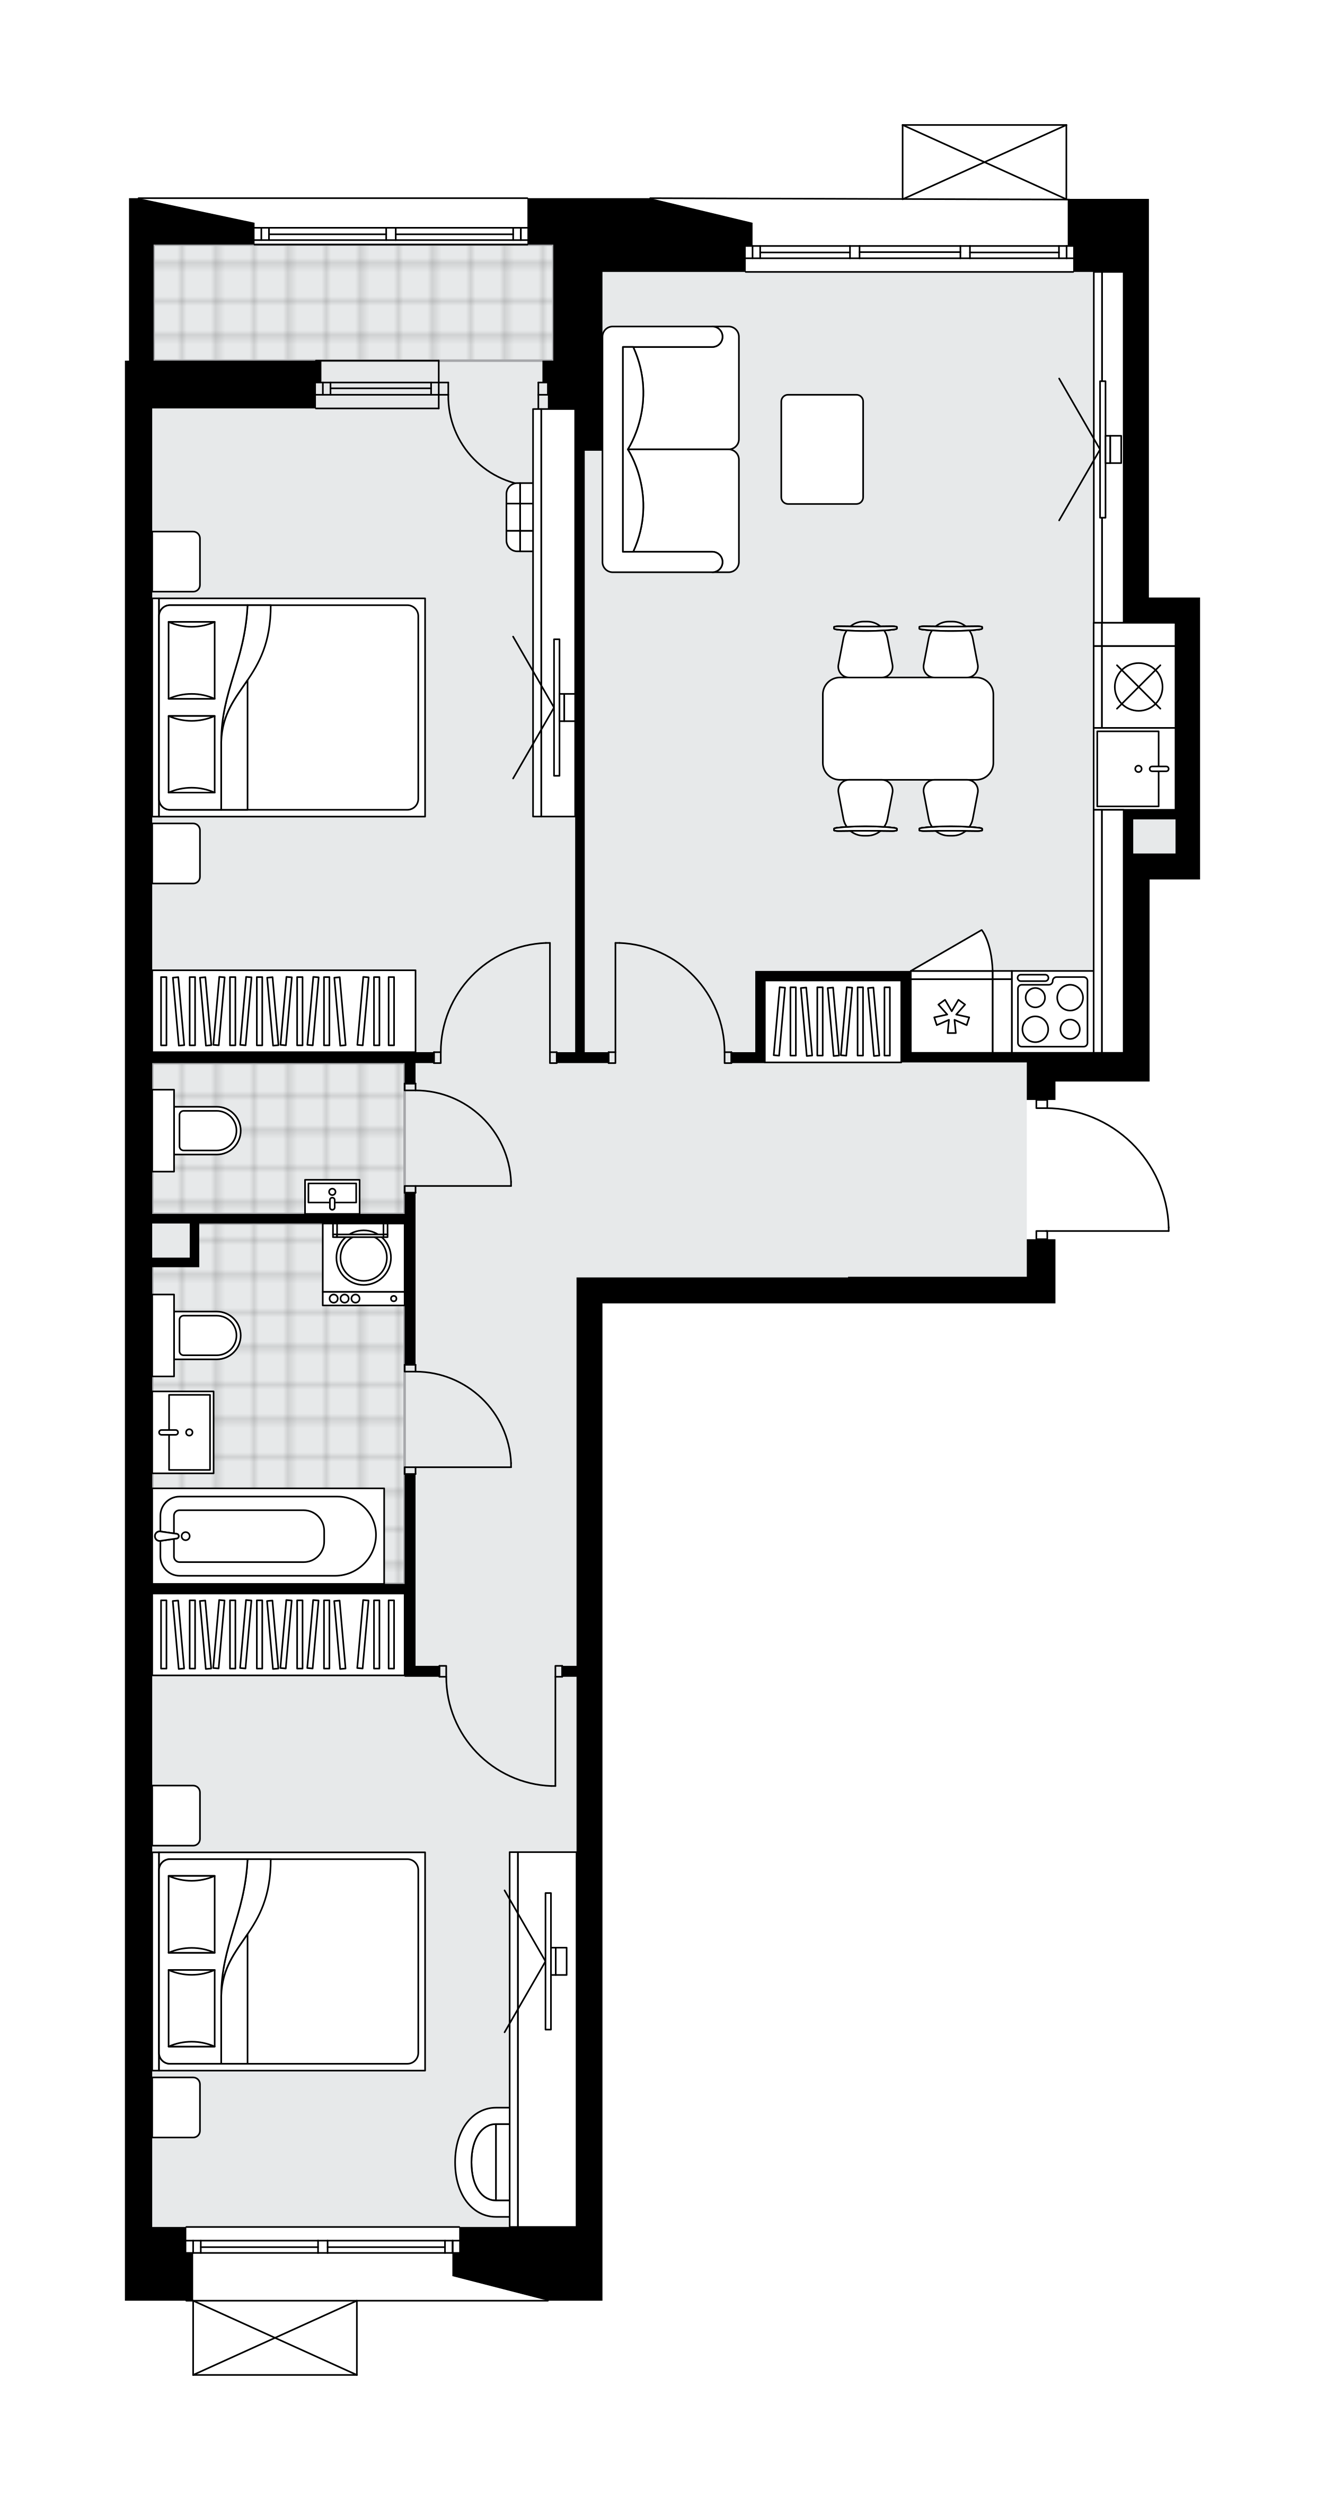 <svg xmlns="http://www.w3.org/2000/svg" xmlns:xlink="http://www.w3.org/1999/xlink" height="2000px" id="Layer_1" style="enable-background:new 0 0 1060.69 2000;" version="1.1" viewBox="0 0 1060.69 2000" width="1060.69px" x="0px" y="0px" xml:space="preserve">
<style type="text/css">
	.st0{fill:none;}
	.st1{opacity:0.25;fill:none;stroke:#000000;stroke-width:0.4;stroke-miterlimit:10;}
	.st2{fill:#FFFFFF;}
	.st3{fill:#E7E9EA;}
	.st4{fill:url(#SVGID_1_);stroke:#A6A7AA;stroke-width:2;stroke-miterlimit:10;}
	.st5{fill:url(#SVGID_00000170993435402230163370000013405825214333746329_);stroke:#A6A7AA;stroke-width:2;stroke-miterlimit:10;}
	.st6{fill:url(#SVGID_00000078005268883074913930000017064528309444898973_);stroke:#A6A7AA;stroke-width:2;stroke-miterlimit:10;}
	.st7{fill:none;stroke:#000000;stroke-width:1.3;stroke-linecap:round;stroke-linejoin:round;stroke-miterlimit:10;}
	.st8{fill:none;stroke:#000000;stroke-width:1.3;stroke-linecap:round;stroke-linejoin:round;}
	.st9{fill:none;stroke:#000000;stroke-width:1.3;stroke-linecap:round;stroke-linejoin:round;stroke-dasharray:9.945,9.945;}
	.st10{fill:none;stroke:#000000;stroke-width:1.3;stroke-linecap:round;stroke-linejoin:round;stroke-dasharray:9.824,9.824;}
	.st11{fill:#FFFFFF;stroke:#000000;stroke-width:1.3;stroke-linecap:round;stroke-linejoin:round;stroke-miterlimit:10;}
	.st12{font-family: 'Arial-BoldMT','Arial'; font-weight:bold;}
	.st13{font-size:57.247px;}
	.st14{font-size:48.44px;}
	.st15{font-family: 'ArialMT','Arial';}
	.st16{font-size:40px;}
</style>
<pattern height="14.57" id="New_Pattern_Swatch_2" patternUnits="userSpaceOnUse" style="overflow:visible;" viewBox="7.49 -22.06 14.57 14.57" width="14.57" x="-469.94">
	<g>
		<rect class="st0" height="14.57" width="14.57" x="7.49" y="-22.06" />
		<g>
			<rect class="st1" height="7.29" width="7.29" x="14.77" y="-7.49" />
		</g>
		<g>
			<rect class="st1" height="7.29" width="7.29" x="0.2" y="-7.49" />
		</g>
		<g>
			<rect class="st1" height="7.29" width="7.29" x="22.06" y="-14.77" />
		</g>
		<g>
			<rect class="st1" height="7.29" width="7.29" x="7.49" y="-14.77" />
			<rect class="st1" height="7.29" width="7.29" x="14.77" y="-22.06" />
		</g>
		<g>
			<rect class="st1" height="7.29" width="7.29" x="0.2" y="-22.06" />
		</g>
		<g>
			<rect class="st1" height="7.29" width="7.29" x="22.06" y="-29.35" />
		</g>
		<g>
			<rect class="st1" height="7.29" width="7.29" x="7.49" y="-29.35" />
		</g>
	</g>
</pattern>
<path class="st2" d="M919.73,478.03h40.96v20.21v184.59v20.75  h-40.41V842.3v22.94h-75.36v14.75H839v5.92c25.24,0.44,49.05,10.32,67.2,27.95c18.58,18.04,29.23,42.22,30,68.1c0,0,0,0.01,0,0.01  c0,0,0,0.01,0,0.01v2.86c0,0.36-0.29,0.65-0.65,0.65H839v5.9c0,0,0,0,0,0h5.9v51.33h-2.18h-20.75H678.89h-196.6v629.68v109.22v20.75  v18.57v19.66h-43.04c0,0.36-0.29,0.65-0.65,0.65H286.33V1900c0,0,0,0,0,0.01c0,0.05-0.02,0.09-0.03,0.14  c-0.01,0.04-0.01,0.08-0.03,0.12c0,0,0,0.01,0,0.01c0,0.01-0.01,0.01-0.02,0.02c-0.05,0.09-0.12,0.17-0.2,0.23  c-0.02,0.02-0.04,0.03-0.07,0.04c-0.09,0.05-0.2,0.09-0.31,0.09H154.61c-0.12,0-0.22-0.04-0.31-0.09c-0.02-0.01-0.04-0.03-0.07-0.04  c-0.08-0.06-0.15-0.14-0.2-0.23c0-0.01-0.01-0.01-0.02-0.02c0,0,0-0.01,0-0.01c-0.02-0.04-0.02-0.08-0.03-0.12  c-0.01-0.05-0.03-0.09-0.03-0.14c0,0,0,0,0-0.01v-58.75h-4.81c-0.36,0-0.65-0.29-0.65-0.65H100v-38.23v-20.75V326.76v-20.75v-17.48  h3.28v-92.84h0v-37.14h7c0,0,0,0,0,0c0-0.36,0.29-0.65,0.65-0.65h311.26c0.36,0,0.65,0.29,0.65,0.65h20.13h76.9c0,0,0,0,0,0  c0-0.36,0.29-0.65,0.65-0.65c0,0,0,0,0,0l201.4,0.66V100c0,0,0-0.01,0-0.01c0-0.04,0.02-0.08,0.03-0.12  c0.01-0.04,0.01-0.09,0.03-0.13c0,0,0-0.01,0-0.01c0.01-0.03,0.04-0.05,0.05-0.07c0.03-0.05,0.05-0.09,0.09-0.13  c0.03-0.03,0.07-0.04,0.1-0.07c0.04-0.02,0.07-0.05,0.11-0.07c0.05-0.02,0.1-0.02,0.15-0.03c0.03,0,0.06-0.02,0.09-0.02h131.07  c0.04,0,0.07,0.02,0.11,0.02c0.04,0.01,0.09,0.01,0.13,0.03c0.04,0.02,0.08,0.05,0.11,0.07c0.03,0.02,0.07,0.04,0.1,0.06  c0.04,0.03,0.06,0.08,0.09,0.12c0.02,0.03,0.04,0.05,0.06,0.08c0,0,0,0.01,0,0.01c0.02,0.04,0.02,0.08,0.03,0.12  c0.01,0.05,0.03,0.09,0.03,0.14c0,0,0,0,0,0.01v58.99l1.72,0.01c0.12,0,0.23,0.05,0.33,0.11h63.39v37.68h0v20.75V478.03z" id="background" />
<g id="floor">
	<polygon class="st3" points="941.03,498.24 899.52,498.24 899.52,217.53 821.97,217.53 461.53,217.53 461.53,195.69 121.84,195.69    121.84,217.53 121.84,841.75 121.84,1023.06 121.84,1781.62 461.53,1781.62 461.53,1023.06 821.97,1023.06 821.97,841.75    899.52,841.75 899.52,683.92 941.03,683.92  " />
	<pattern id="SVGID_1_" patternTransform="matrix(3.853 0 0 3.853 19150.166 14834.086)" xlink:href="#New_Pattern_Swatch_2">
	</pattern>
	<rect class="st4" height="120.69" width="202.06" x="121.84" y="850.49" />
	
		<pattern id="SVGID_00000068669195684007079050000013682444739084078992_" patternTransform="matrix(3.853 0 0 3.853 19150.166 14834.086)" xlink:href="#New_Pattern_Swatch_2">
	</pattern>
	
		<polygon points="   158.35,978.83 158.35,1009.51 121.84,1009.51 121.84,1267.18 323.91,1267.18 323.91,978.83  " style="fill:url(#SVGID_00000068669195684007079050000013682444739084078992_);stroke:#A6A7AA;stroke-width:2;stroke-miterlimit:10;" />
	
		<pattern id="SVGID_00000151520963406759840900000005844184410189855930_" patternTransform="matrix(3.853 0 0 3.853 19150.166 14834.086)" xlink:href="#New_Pattern_Swatch_2">
	</pattern>
	
		<rect height="92.84" style="fill:url(#SVGID_00000151520963406759840900000005844184410189855930_);stroke:#A6A7AA;stroke-width:2;stroke-miterlimit:10;" width="320.03" x="122.94" y="195.69" />
	<g id="LWPOLYLINE_00000121270019418740671950000009970451141817308314_">
		<rect class="st7" height="5.46" width="8.74" x="323.91" y="1173.79" />
	</g>
	<g id="LWPOLYLINE_00000075154773055524480950000002635360674191281312_">
		<rect class="st7" height="5.46" width="8.74" x="323.91" y="1091.87" />
	</g>
	<g id="LINE_00000177462879935777626590000003196396299942712733_">
		<line class="st7" x1="332.65" x2="323.91" y1="1179.25" y2="1179.25" />
	</g>
	<g id="LINE_00000107586479242997526560000012285266249452439211_">
		<line class="st7" x1="332.65" x2="323.91" y1="1091.87" y2="1091.87" />
	</g>
	<g id="LINE_00000016788487750117702430000011228820950091324855_">
		<line class="st7" x1="332.65" x2="409.1" y1="1173.79" y2="1173.79" />
	</g>
	<g id="ARC_00000163773579494893417460000008847474956872467602_">
		<path class="st7" d="M332.65,1097.33c40.95,0.03,74.64,32.27,76.46,73.18" />
	</g>
	<g id="LINE_00000083774833693292105110000006745786133679178686_">
		<line class="st7" x1="409.1" x2="409.1" y1="1173.79" y2="1170.51" />
	</g>
	<g id="LWPOLYLINE_00000049181204409050959600000011439601712860122289_">
		<rect class="st7" height="5.46" width="8.74" x="323.91" y="948.79" />
	</g>
	<g id="LWPOLYLINE_00000034798749377682748730000002958851204090525610_">
		<rect class="st7" height="5.46" width="8.74" x="323.91" y="866.87" />
	</g>
	<g id="LINE_00000049908829016212385410000000545502708034682022_">
		<line class="st7" x1="332.65" x2="323.91" y1="954.25" y2="954.25" />
	</g>
	<g id="LINE_00000038390737940014942520000016618905138116301230_">
		<line class="st7" x1="332.65" x2="323.91" y1="866.87" y2="866.87" />
	</g>
	<g id="LINE_00000065075951571596303560000009516226982359779991_">
		<line class="st7" x1="332.65" x2="409.1" y1="948.79" y2="948.79" />
	</g>
	<g id="ARC_00000016796382849194316310000012592148474017624758_">
		<path class="st7" d="M332.65,872.33c40.95,0.03,74.64,32.27,76.46,73.18" />
	</g>
	<g id="LINE_00000030469242953472234210000003918191912707643322_">
		<line class="st7" x1="409.1" x2="409.1" y1="948.79" y2="945.51" />
	</g>
	<g id="LWPOLYLINE_00000163056282551950262100000004418375892776148896_">
		<rect class="st7" height="8.74" width="5.46" x="440.23" y="841.75" />
	</g>
	<g id="LWPOLYLINE_00000026846720936019287520000017340291233504885941_">
		<rect class="st7" height="8.74" width="5.46" x="347.39" y="841.75" />
	</g>
	<g id="LINE_00000061470297226610631450000010483055566532411527_">
		<line class="st7" x1="445.69" x2="445.69" y1="841.75" y2="850.49" />
	</g>
	<g id="LINE_00000109744587516271502640000000977104072760126137_">
		<line class="st7" x1="347.39" x2="347.39" y1="841.75" y2="850.49" />
	</g>
	<g id="LINE_00000170970875346225155260000005055040362179707327_">
		<line class="st7" x1="440.23" x2="440.23" y1="841.75" y2="754.37" />
	</g>
	<g id="LINE_00000164502806483233045050000013434646636585796022_">
		<line class="st7" x1="436.96" x2="440.23" y1="754.37" y2="754.37" />
	</g>
	<g id="ARC_00000113313623385651663100000010128475663183715468_">
		<path class="st7" d="M352.85,841.75c0.02-46.98,37.15-85.56,84.1-87.38" />
	</g>
	<g id="LWPOLYLINE_00000148645770269592944280000010196877251061957284_">
		<rect class="st7" height="8.74" width="5.46" x="487.2" y="841.75" />
	</g>
	<g id="LWPOLYLINE_00000146481208843163823090000015837369421909502394_">
		<rect class="st7" height="8.74" width="5.46" x="580.04" y="841.75" />
	</g>
	<g id="LINE_00000060740044394525306190000009708471323491275394_">
		<line class="st7" x1="487.2" x2="487.2" y1="841.75" y2="850.49" />
	</g>
	<g id="LINE_00000121240498293907562440000012364262690774982333_">
		<line class="st7" x1="585.5" x2="585.5" y1="841.75" y2="850.49" />
	</g>
	<g id="LINE_00000078041270321578123210000013670982074036713137_">
		<line class="st7" x1="492.66" x2="492.66" y1="841.75" y2="754.37" />
	</g>
	<g id="LINE_00000173849057150788139400000003969268720466784908_">
		<line class="st7" x1="495.94" x2="492.66" y1="754.37" y2="754.37" />
	</g>
	<g id="ARC_00000065796467388564733200000006931072941843191998_">
		<path class="st7" d="M495.94,754.37c46.95,1.82,84.08,40.4,84.1,87.38" />
	</g>
	<g id="LWPOLYLINE_00000042009925867061916260000006539295858415611778_">
		<rect class="st7" height="8.74" width="5.46" x="444.6" y="1332.71" />
	</g>
	<g id="LWPOLYLINE_00000114039732842720560230000009907108159103997879_">
		<rect class="st7" height="8.74" width="5.46" x="351.76" y="1332.71" />
	</g>
	<g id="LINE_00000124133299696304519220000013056311499078667437_">
		<line class="st7" x1="450.06" x2="450.06" y1="1341.45" y2="1332.71" />
	</g>
	<g id="LINE_00000034781373701967546250000003604704057205125765_">
		<line class="st7" x1="351.76" x2="351.76" y1="1341.45" y2="1332.71" />
	</g>
	<g id="LINE_00000183213353863970143800000018214269306454682772_">
		<line class="st7" x1="444.6" x2="444.6" y1="1341.45" y2="1428.83" />
	</g>
	<g id="LINE_00000040563254868334197110000006532315036252364183_">
		<line class="st7" x1="441.33" x2="444.6" y1="1428.83" y2="1428.83" />
	</g>
	<g id="ARC_00000154397541744541392810000001574066543199716771_">
		<path class="st7" d="M441.33,1428.83c-46.95-1.82-84.08-40.4-84.1-87.38" />
	</g>
	<g id="LWPOLYLINE_00000070076230422014836480000004009144893513402515_">
		<rect class="st7" height="6.55" width="8.74" x="829.62" y="879.98" />
	</g>
	<g id="LWPOLYLINE_00000026870067884511003620000011332532765752781484_">
		<rect class="st7" height="6.55" width="8.74" x="829.62" y="984.83" />
	</g>
	<g id="LWPOLYLINE_00000176006510649851532560000013860862230126423175_">
		<path class="st7" d="M935.55,981.97c-1.57-53.16-45.12-95.44-98.3-95.44" />
	</g>
	<g id="LINE_00000158719293812380957380000001793508658401137562_">
		<line class="st7" x1="837.25" x2="935.55" y1="984.83" y2="984.83" />
	</g>
	<g id="LINE_00000103959542531438744350000007228068560701190278_">
		<line class="st7" x1="935.55" x2="935.55" y1="984.83" y2="981.97" />
	</g>
	<g id="ARC_00000005976266017117399340000011984456594993053860_">
		<path class="st7" d="M430.95,389.02c-0.36,0-0.72,0-1.07-0.01c-39.82-0.6-71.61-33.36-71.02-73.17" />
	</g>
	<g id="LINE_00000104675058676884141480000007154809569384117406_">
		<line class="st7" x1="430.95" x2="430.95" y1="315.84" y2="389.02" />
	</g>
	<g id="LINE_00000161625602308014522280000017740043690514922931_">
		<line class="st7" x1="351.22" x2="358.86" y1="315.84" y2="315.84" />
	</g>
	<g id="LINE_00000150096291663715288560000002049335910863097248_">
		<line class="st7" x1="358.86" x2="358.86" y1="315.84" y2="306.01" />
	</g>
	<g id="LINE_00000049204509634252080140000004311338727230961284_">
		<line class="st7" x1="358.86" x2="351.22" y1="306.01" y2="306.01" />
	</g>
	<g id="LINE_00000180361088827941018490000002982361246679841974_">
		<line class="st7" x1="438.59" x2="430.95" y1="306.01" y2="306.01" />
	</g>
	<g id="LINE_00000147206922070362053490000009838954754667272087_">
		<line class="st7" x1="430.95" x2="430.95" y1="306.01" y2="315.84" />
	</g>
	<g id="LINE_00000164502784220461352730000006788963562664323006_">
		<line class="st7" x1="430.95" x2="438.59" y1="315.84" y2="315.84" />
	</g>
	<g id="LINE_00000116214936266547012980000016407022696396562579_">
		<line class="st7" x1="438.59" x2="438.59" y1="306.01" y2="315.84" />
	</g>
	<g id="LINE_00000183206470962450087030000012039913831358374061_">
		<line class="st7" x1="859.11" x2="596.97" y1="217.53" y2="217.53" />
	</g>
	<g id="LINE_00000105412806208884391350000012271239250759079071_">
		<line class="st7" x1="853.84" x2="853.84" y1="206.61" y2="196.78" />
	</g>
	<g id="LINE_00000007417212836152385440000009197803982092359573_">
		<line class="st7" x1="602.43" x2="602.43" y1="206.61" y2="196.78" />
	</g>
	<g id="LINE_00000167390593125683957510000009646417466275952820_">
		<line class="st7" x1="776.46" x2="847.72" y1="201.97" y2="201.97" />
	</g>
	<g id="LINE_00000013156730564451686730000006282496047155303331_">
		<line class="st7" x1="608.55" x2="680.43" y1="201.97" y2="201.97" />
	</g>
	<g id="LINE_00000052807233667150191400000008288115394905693874_">
		<line class="st7" x1="608.55" x2="608.55" y1="196.78" y2="206.61" />
	</g>
	<g id="LINE_00000096765641440084023490000011548506690651991466_">
		<line class="st7" x1="853.84" x2="853.84" y1="206.61" y2="196.78" />
	</g>
	<g id="LINE_00000056408787611591421070000011946604128187825060_">
		<line class="st7" x1="847.72" x2="847.72" y1="196.78" y2="206.61" />
	</g>
	<g id="LINE_00000086655653821124576250000000885592078374285986_">
		<line class="st7" x1="768.82" x2="768.82" y1="206.61" y2="196.78" />
	</g>
	<g id="LINE_00000041982822473923425090000009025039921548944282_">
		<line class="st7" x1="768.82" x2="776.46" y1="196.78" y2="196.78" />
	</g>
	<g id="LINE_00000060744323709656700860000004447959395777841307_">
		<line class="st7" x1="776.46" x2="776.46" y1="196.78" y2="206.61" />
	</g>
	<g id="LINE_00000162345800954218766600000000642691693626366359_">
		<line class="st7" x1="776.46" x2="768.82" y1="206.61" y2="206.61" />
	</g>
	<g id="LINE_00000032634752689304681540000003211416138907549316_">
		<line class="st7" x1="520.51" x2="856" y1="158.55" y2="159.64" />
	</g>
	<g id="LINE_00000080891068122275601160000014615286352284833976_">
		<line class="st7" x1="680.43" x2="680.43" y1="206.61" y2="196.78" />
	</g>
	<g id="LINE_00000050627358539962120190000004605867242346898067_">
		<line class="st7" x1="680.43" x2="688.08" y1="196.78" y2="196.78" />
	</g>
	<g id="LINE_00000019671375753045941430000014599174765594698919_">
		<line class="st7" x1="688.08" x2="688.08" y1="196.78" y2="206.61" />
	</g>
	<g id="LINE_00000153684630545201869040000015901133759289357460_">
		<line class="st7" x1="688.08" x2="680.43" y1="206.61" y2="206.61" />
	</g>
	<g id="LINE_00000146472031560895157650000018065943174455268244_">
		<line class="st7" x1="688.08" x2="768.82" y1="201.7" y2="201.7" />
	</g>
	<g id="LWPOLYLINE_00000153693161118411195450000017884829755273902014_">
		<line class="st7" x1="680.43" x2="596.97" y1="206.61" y2="206.61" />
	</g>
	<g id="LWPOLYLINE_00000013889278494028205820000006260970805521518778_">
		<line class="st7" x1="688.08" x2="768.82" y1="206.61" y2="206.61" />
	</g>
	<g id="LWPOLYLINE_00000103958556045283158680000012075275332737265071_">
		<line class="st7" x1="776.46" x2="859.11" y1="206.61" y2="206.61" />
	</g>
	<g id="LWPOLYLINE_00000070801542378778518840000007775639979219100087_">
		<line class="st7" x1="680.43" x2="596.97" y1="196.78" y2="196.78" />
	</g>
	<g id="LWPOLYLINE_00000039106361112741701830000011301165651696824495_">
		<line class="st7" x1="688.08" x2="768.82" y1="196.78" y2="196.78" />
	</g>
	<g id="LWPOLYLINE_00000127004815068339184070000017704846235077234050_">
		<line class="st7" x1="776.46" x2="859.11" y1="196.78" y2="196.78" />
	</g>
	<g id="LINE_00000083050442912432835240000010755246126647176866_">
		<line class="st7" x1="422.18" x2="203.74" y1="195.69" y2="195.69" />
	</g>
	<g id="LINE_00000097488749655632379740000004332496219270978207_">
		<line class="st7" x1="203.74" x2="309.15" y1="182.25" y2="182.25" />
	</g>
	<g id="LINE_00000102532737093365768770000013770662212125607041_">
		<line class="st7" x1="316.8" x2="422.18" y1="182.25" y2="182.25" />
	</g>
	<g id="LINE_00000144330220506458427350000007989094908467710885_">
		<line class="st7" x1="416.92" x2="416.92" y1="192.08" y2="182.25" />
	</g>
	<g id="LINE_00000036968919266408148050000010195431438828583317_">
		<line class="st7" x1="209.2" x2="209.2" y1="192.08" y2="182.25" />
	</g>
	<g id="LINE_00000008128330355684327030000017426735947623901074_">
		<line class="st7" x1="203.74" x2="309.15" y1="192.08" y2="192.08" />
	</g>
	<g id="LINE_00000112592207447269390990000013766575944128444297_">
		<line class="st7" x1="316.8" x2="422.18" y1="192.08" y2="192.08" />
	</g>
	<g id="LINE_00000057838067634683645190000017176503661914428072_">
		<line class="st7" x1="316.8" x2="410.8" y1="187.44" y2="187.44" />
	</g>
	<g id="LINE_00000075878296263638999720000006340029244428350893_">
		<line class="st7" x1="215.31" x2="309.15" y1="187.44" y2="187.44" />
	</g>
	<g id="LINE_00000138559315534367907180000005389794301470510752_">
		<line class="st7" x1="215.31" x2="215.31" y1="182.25" y2="192.08" />
	</g>
	<g id="LINE_00000162353338059707112540000003151818467559416247_">
		<line class="st7" x1="416.92" x2="416.92" y1="192.08" y2="182.25" />
	</g>
	<g id="LINE_00000088128717493511060790000004773966784000453766_">
		<line class="st7" x1="410.8" x2="410.8" y1="182.25" y2="192.08" />
	</g>
	<g id="LINE_00000130618219290359299080000009418592137499219378_">
		<line class="st7" x1="309.15" x2="309.15" y1="192.08" y2="182.25" />
	</g>
	<g id="LINE_00000031908837686410018940000006241491000061856394_">
		<line class="st7" x1="309.15" x2="316.8" y1="182.25" y2="182.25" />
	</g>
	<g id="LINE_00000111913973820863123920000006100773502877113745_">
		<line class="st7" x1="316.8" x2="316.8" y1="182.25" y2="192.08" />
	</g>
	<g id="LINE_00000172433074847684518180000008376615500764151457_">
		<line class="st7" x1="316.8" x2="309.15" y1="192.08" y2="192.08" />
	</g>
	<g id="LINE_00000147192475917732386300000016867123669576490656_">
		<line class="st7" x1="110.92" x2="422.18" y1="158.55" y2="158.55" />
	</g>
	<g id="LINE_00000113333198876807720650000015390820081311181746_">
		<line class="st7" x1="351.22" x2="252.91" y1="315.84" y2="315.84" />
	</g>
	<g id="LINE_00000124869364730790545490000013664516369382089621_">
		<line class="st7" x1="351.22" x2="252.91" y1="306.01" y2="306.01" />
	</g>
	<g id="LINE_00000124861192931222394010000016415133275711629742_">
		<line class="st7" x1="345.1" x2="264.57" y1="310.65" y2="310.65" />
	</g>
	<g id="LINE_00000086661823174899743900000002351809481974728099_">
		<line class="st7" x1="258.45" x2="258.45" y1="315.84" y2="306.01" />
	</g>
	<g id="LINE_00000182501442725712886610000001950393839431863718_">
		<line class="st7" x1="345.1" x2="345.1" y1="315.84" y2="306.01" />
	</g>
	<g id="LINE_00000172442182302677130770000005264029120252178313_">
		<line class="st7" x1="351.22" x2="252.91" y1="326.76" y2="326.76" />
	</g>
	<g id="LINE_00000180362945669316902090000012766077794428579506_">
		<line class="st7" x1="252.91" x2="351.22" y1="288.53" y2="288.53" />
	</g>
	<g id="LINE_00000151544863673776020930000016295103009453204412_">
		<line class="st7" x1="264.57" x2="264.57" y1="315.84" y2="306.01" />
	</g>
	<g id="LINE_00000120536527540827413740000003617045131516519826_">
		<line class="st7" x1="351.22" x2="351.22" y1="326.76" y2="288.53" />
	</g>
	<g id="LINE_00000168823615899012206150000015858820878859099794_">
		<line class="st7" x1="438.59" x2="149.15" y1="1840.6" y2="1840.6" />
	</g>
	<g id="LINE_00000101803396035666728500000012843419966204319653_">
		<line class="st7" x1="149.15" x2="254.6" y1="1792.55" y2="1792.55" />
	</g>
	<g id="LINE_00000140705508863626177390000002697397591974542762_">
		<line class="st7" x1="262.25" x2="367.6" y1="1792.55" y2="1792.55" />
	</g>
	<g id="LINE_00000078758866055010007590000011908251930485164674_">
		<line class="st7" x1="362.33" x2="362.33" y1="1802.38" y2="1792.55" />
	</g>
	<g id="LINE_00000133502816898432195520000011277051792563116705_">
		<line class="st7" x1="154.61" x2="154.61" y1="1802.38" y2="1792.55" />
	</g>
	<g id="LINE_00000036216527432728534220000005904261369091873165_">
		<line class="st7" x1="149.15" x2="254.6" y1="1802.38" y2="1802.38" />
	</g>
	<g id="LINE_00000062165288369429474770000011415683737810519210_">
		<line class="st7" x1="262.25" x2="367.6" y1="1802.38" y2="1802.38" />
	</g>
	<g id="LINE_00000067950326334428498640000012638750649821357962_">
		<line class="st7" x1="262.25" x2="356.22" y1="1797.73" y2="1797.73" />
	</g>
	<g id="LINE_00000065780377689327253320000015629215846981597080_">
		<line class="st7" x1="160.73" x2="254.6" y1="1797.73" y2="1797.73" />
	</g>
	<g id="LINE_00000152226754371910518020000000519747998646576033_">
		<line class="st7" x1="160.73" x2="160.73" y1="1792.55" y2="1802.38" />
	</g>
	<g id="LINE_00000169520975091385546540000011116663301336274306_">
		<line class="st7" x1="362.33" x2="362.33" y1="1802.38" y2="1792.55" />
	</g>
	<g id="LINE_00000011013031257548326560000014857630822184286894_">
		<line class="st7" x1="356.22" x2="356.22" y1="1792.55" y2="1802.38" />
	</g>
	<g id="LINE_00000078035327672272349290000000075157337361811375_">
		<line class="st7" x1="254.6" x2="254.6" y1="1802.38" y2="1792.55" />
	</g>
	<g id="LINE_00000060738467279907445120000010029736774178982079_">
		<line class="st7" x1="254.6" x2="262.25" y1="1792.55" y2="1792.55" />
	</g>
	<g id="LINE_00000057106366042798267780000003348334400871921343_">
		<line class="st7" x1="262.25" x2="262.25" y1="1792.55" y2="1802.38" />
	</g>
	<g id="LINE_00000023960364275551429470000016190984812039067829_">
		<line class="st7" x1="262.25" x2="254.6" y1="1802.38" y2="1802.38" />
	</g>
	<g id="LINE_00000078762361612246420630000012932570639274348210_">
		<line class="st7" x1="149.15" x2="367.6" y1="1781.62" y2="1781.62" />
	</g>
	<g id="LINE_00000085931578217216881460000006268565740716236973_">
		<line class="st7" x1="722.57" x2="853.64" y1="100" y2="100" />
	</g>
	<g id="LINE_00000033350207614249934730000002004097739458487693_">
		<line class="st7" x1="853.64" x2="853.64" y1="100" y2="159.4" />
	</g>
	<g id="LINE_00000087392660511665354010000012813511005115994800_">
		<line class="st7" x1="722.57" x2="722.57" y1="159.4" y2="100" />
	</g>
	<g id="LWPOLYLINE_00000144335767949955323740000016976330936176861100_">
		<line class="st7" x1="853.64" x2="722.57" y1="159.4" y2="100" />
	</g>
	<g id="LWPOLYLINE_00000079457928713931608380000012198084239410261639_">
		<line class="st7" x1="722.57" x2="853.64" y1="159.4" y2="100" />
	</g>
	<g id="LINE_00000118378141207326751720000004161103651797335229_">
		<line class="st7" x1="285.68" x2="154.61" y1="1900" y2="1900" />
	</g>
	<g id="LINE_00000017507026389773689610000010951118238168880284_">
		<line class="st7" x1="154.61" x2="154.61" y1="1900" y2="1840.6" />
	</g>
	<g id="LINE_00000104687035248009355690000012399498175579752100_">
		<line class="st7" x1="285.68" x2="285.68" y1="1840.6" y2="1900" />
	</g>
	<g id="LWPOLYLINE_00000041994559922037255860000012806872739257225600_">
		<line class="st7" x1="154.61" x2="285.68" y1="1840.6" y2="1900" />
	</g>
	<g id="LWPOLYLINE_00000036218938251035571690000017241691325038856367_">
		<line class="st7" x1="285.68" x2="154.61" y1="1840.6" y2="1900" />
	</g>
	<path d="M919.73,217.53v-20.75h0V159.1h-64.99v37.68h4.37v20.75h40.41v280.71h20.21h21.3v149.64h-41.51v7.65v27.31v20.75V842.3   h-54.61h-22.94h-92.84v-65.53h-7.65H612.26h-7.65v64.99H585.5v8.74h19.11h7.65v-66.08h109.22v57.89v7.65h100.49v30.04h22.94v-14.75   h75.36V842.3V703.58h40.41v-20.75V498.24v-20.21h-40.96V217.53z M941.03,682.83h-33.86v-27.31h33.86V682.83z" />
	<polygon points="482.28,360.62 482.28,326.76 482.28,217.53 520.51,217.53 596.97,217.53 596.97,196.78 602.43,196.78    602.43,178.21 520.51,158.55 442.96,158.55 422.21,158.55 422.21,195.69 442.96,195.69 442.96,217.53 442.96,288.53 438.59,288.53    434.23,288.53 434.23,306.01 438.59,306.01 438.59,326.76 442.96,326.76 460.44,326.76 460.44,360.62 460.44,841.75 445.69,841.75    445.69,850.49 487.2,850.49 487.2,841.75 468.09,841.75 468.09,360.62  " />
	<path d="M332.65,1179.25h-8.74v87.93H121.84v-253.4h30.04h7.65v-34.95h164.38v113.05h8.74V954.25h-8.74v16.93H121.84V850.49h202.06   v16.38h8.74v-16.38h14.75v-8.74H121.84V326.76h131.07v-20.75h4.37v-17.48H122.94v-92.84h80.83v-17.48l-92.84-19.66v0h-7.65v37.14h0   v92.84H100v17.48v20.75v1454.86v20.75v38.23h54.61v-38.23h-5.46v-20.75h-27.31v-506.8h202.06v66.63h8.74h19.11v-8.74h-19.11   V1179.25z M121.84,978.83h30.04v27.31h-30.04V978.83z" />
	<polygon points="821.97,1019.24 821.97,1019.24 821.97,1021.42 678.89,1021.42 678.89,1021.97 482.28,1021.97 461.53,1021.97    461.53,1332.71 450.06,1332.71 450.06,1341.45 461.53,1341.45 461.53,1672.4 461.53,1781.62 367.6,1781.62 367.6,1802.38    362.14,1802.38 362.14,1820.94 438.59,1840.6 482.28,1840.6 482.28,1820.94 482.28,1802.38 482.28,1781.62 482.28,1672.4    482.28,1042.72 678.89,1042.72 821.97,1042.72 842.72,1042.72 844.91,1042.72 844.91,991.39 821.97,991.39  " />
</g>
<g id="mebel">
	<g>
		<rect class="st11" height="10.92" width="65.53" x="258.37" y="1033.44" />
		<rect class="st11" height="54.61" width="65.53" x="258.37" y="978.83" />
		<g id="CIRCLE_00000079480463268534611320000013310311874478689455_">
			<circle class="st11" cx="291.14" cy="1006.13" r="21.84" />
		</g>
		<g id="CIRCLE_00000046306630671494412400000017614087656470807738_">
			<circle class="st11" cx="291.14" cy="1006.13" r="18.57" />
		</g>
		<g id="CIRCLE_00000146457907794827545450000010136958498589228936_">
			<circle class="st11" cx="315.17" cy="1038.9" r="2.18" />
		</g>
		<g id="CIRCLE_00000178924360023507790120000009984061173452124304_">
			<circle class="st11" cx="284.59" cy="1038.9" r="3.28" />
		</g>
		<g id="CIRCLE_00000130636678948589991340000011989567092660092346_">
			<circle class="st11" cx="275.85" cy="1038.9" r="3.28" />
		</g>
		<g id="CIRCLE_00000011014433259529724090000001699504616996489346_">
			<circle class="st11" cx="267.11" cy="1038.9" r="3.28" />
		</g>
	</g>
	<g>
		
			<rect class="st11" height="185.68" transform="matrix(4.491678e-11 1 -1 4.491678e-11 1443.637 1014.261)" width="76.46" x="176.46" y="1136.11" />
		<g id="ARC_00000150080715422978846840000000066338243219304618_">
			<path class="st11" d="M128.39,1225.18c-0.36-0.05-0.74-0.05-1.1,0c-2.08,0.3-3.53,2.24-3.22,4.32c0.3,2.08,2.24,3.53,4.32,3.22     l13.34-1.95c0.62-0.18,1.1-0.67,1.28-1.28c0.3-1.01-0.27-2.07-1.28-2.37L128.39,1225.18z" />
		</g>
		<path class="st11" d="M128.4,1245.22v-12.5l13.33-1.94c0.62-0.18,1.1-0.67,1.28-1.28c0.3-1.01-0.27-2.07-1.28-2.37l-13.33-1.94    v-12.61c0-8.45,6.85-15.29,15.29-15.29h126.68c16.9,0,30.61,13.7,30.61,30.61c0,18.08-14.66,32.74-32.74,32.74H143.8    C135.3,1260.62,128.4,1253.73,128.4,1245.22z" />
		<path class="st11" d="M139.24,1245.26v-14.12l2.49-0.36c0.62-0.18,1.1-0.67,1.28-1.28c0.3-1.01-0.27-2.07-1.28-2.37l-2.49-0.36    v-14.19c0-2.41,1.96-4.37,4.37-4.37h99.42c9.1,0,16.48,7.38,16.48,16.48v8.64c0,9.05-7.34,16.38-16.38,16.38h-99.44    C141.24,1249.7,139.24,1247.71,139.24,1245.26z" />
		<g id="ARC_00000096030915536593381500000004035427062863882640_">
			<path class="st11" d="M128.39,1225.18c-0.36-0.05-0.74-0.05-1.1,0c-2.08,0.3-3.53,2.24-3.22,4.32c0.3,2.08,2.24,3.53,4.32,3.22     l13.34-1.95c0.62-0.18,1.1-0.67,1.28-1.28c0.3-1.01-0.27-2.07-1.28-2.37L128.39,1225.18z" />
		</g>
		<circle class="st11" cx="148.61" cy="1228.95" r="3.24" />
	</g>
	<g>
		
			<rect class="st11" height="49.15" transform="matrix(4.490636e-11 -1 1 4.490636e-11 -999.514 1292.359)" width="65.54" x="113.65" y="1121.36" />
		
			<rect class="st11" height="32.77" transform="matrix(4.490459e-11 -1 1 4.490459e-11 -994.209 1297.686)" width="60.07" x="121.7" y="1129.56" />
		<path class="st11" d="M142.53,1145.95L142.53,1145.95c0,1.07-0.86,1.93-1.93,1.93h-11.32c-1.07,0-1.93-0.86-1.93-1.93l0,0    c0-1.07,0.86-1.93,1.93-1.93h11.32C141.67,1144.02,142.53,1144.88,142.53,1145.95z" />
		<circle class="st11" cx="151.53" cy="1145.95" r="2.57" />
	</g>
	<g>
		<rect class="st11" height="27.31" width="43.69" x="244.18" y="943.87" />
		<rect class="st11" height="15.29" width="38.23" x="246.9" y="946.75" />
		<circle class="st11" cx="266.01" cy="953.51" r="2.57" />
		<path class="st11" d="M266.01,958.14L266.01,958.14c-1.07,0-1.93,0.86-1.93,1.93v5.86c0,1.07,0.86,1.93,1.93,1.93l0,0    c1.07,0,1.93-0.86,1.93-1.93v-5.86C267.95,959.01,267.08,958.14,266.01,958.14z" />
	</g>
	<g>
		<path class="st11" d="M192.7,904.55L192.7,904.55c0,10.56-8.56,19.11-19.11,19.11h-34.26v-38.23h34.26    C184.14,885.44,192.7,894,192.7,904.55z" />
		
			<rect class="st11" height="17.48" transform="matrix(1.792638e-10 -1 1 1.792638e-10 -773.971 1035.136)" width="65.53" x="97.82" y="895.82" />
		<path class="st11" d="M189.31,904.55L189.31,904.55c0,8.75-7.09,15.84-15.84,15.84h-26.5c-1.81,0-3.28-1.47-3.28-3.28v-25.12    c0-1.81,1.47-3.28,3.28-3.28h26.5C182.22,888.72,189.31,895.81,189.31,904.55z" />
	</g>
	<g>
		<path class="st11" d="M192.7,1068.39L192.7,1068.39c0,10.56-8.56,19.11-19.11,19.11h-34.26v-38.23h34.26    C184.14,1049.28,192.7,1057.83,192.7,1068.39z" />
		
			<rect class="st11" height="17.48" transform="matrix(1.792638e-10 -1 1 1.792638e-10 -937.807 1198.972)" width="65.53" x="97.82" y="1059.65" />
		<path class="st11" d="M189.31,1068.39L189.31,1068.39c0,8.75-7.09,15.84-15.84,15.84h-26.5c-1.81,0-3.28-1.47-3.28-3.28v-25.12    c0-1.81,1.47-3.28,3.28-3.28h26.5C182.22,1052.55,189.31,1059.64,189.31,1068.39z" />
	</g>
	<g>
		<rect class="st11" height="8.74" width="3.28" x="266.56" y="978.83" />
		<rect class="st11" height="2.18" width="3.28" x="266.56" y="987.56" />
		<rect class="st11" height="8.74" width="3.28" x="306.97" y="978.83" />
		<rect class="st11" height="2.18" width="3.28" x="306.97" y="987.56" />
		
			<rect class="st11" height="2.18" transform="matrix(-1 -1.224647e-16 1.224647e-16 -1 576.801 1977.312)" width="37.14" x="269.83" y="987.56" />
	</g>
	<g>
		
			<rect class="st11" height="65.53" transform="matrix(-4.485142e-11 1 -1 -4.485142e-11 1523.365 -293.151)" width="65.54" x="875.49" y="582.34" />
		
			<rect class="st11" height="49.15" transform="matrix(-4.484431e-11 1 -1 -4.484431e-11 1518.038 -287.846)" width="60.07" x="872.91" y="590.52" />
		<path class="st11" d="M920.34,615.1L920.34,615.1c0-1.07,0.86-1.93,1.93-1.93h11.32c1.07,0,1.93,0.86,1.93,1.93l0,0    c0,1.07-0.86,1.93-1.93,1.93h-11.32C921.21,617.03,920.34,616.16,920.34,615.1z" />
		<circle class="st11" cx="911.34" cy="615.1" r="2.57" />
	</g>
	<g>
		<rect class="st11" height="65.53" width="65.53" x="809.96" y="776.76" />
		<path class="st11" d="M814.88,834.26v-43.33c0-1.71,1.39-3.09,3.09-3.09h21.66c1.71,0,3.09-1.39,3.09-3.09v0    c0-1.71,1.39-3.09,3.09-3.09h21.66c1.71,0,3.09,1.39,3.09,3.09v49.51c0,1.71-1.39,3.09-3.09,3.09h-49.51    C816.26,837.35,814.88,835.96,814.88,834.26z" />
		<path class="st11" d="M836.71,779.75h-19.52c-1.42,0-2.58,1.15-2.58,2.58l0,0c0,1.42,1.15,2.58,2.58,2.58h19.52    c1.42,0,2.58-1.15,2.58-2.58l0,0C839.28,780.91,838.13,779.75,836.71,779.75z" />
		<circle class="st11" cx="828.8" cy="823.42" r="10.32" />
		<circle class="st11" cx="856.65" cy="798.15" r="10.32" />
		<circle class="st11" cx="828.8" cy="798.15" r="7.74" />
		<circle class="st11" cx="856.65" cy="823.42" r="7.74" />
	</g>
	<g>
		
			<rect class="st11" height="58.98" transform="matrix(-4.485408e-11 1 -1 -4.485408e-11 1461.105 -361.964)" width="65.53" x="878.77" y="520.08" />
		
			<rect class="st11" height="6.55" transform="matrix(-4.485408e-11 1 -1 -4.485408e-11 1428.338 -329.197)" width="65.53" x="846" y="546.29" />
		<circle class="st11" cx="911.53" cy="549.57" r="19.11" />
		<line class="st11" x1="928.91" x2="894.16" y1="566.95" y2="532.19" />
		<line class="st11" x1="894.16" x2="928.91" y1="566.95" y2="532.19" />
	</g>
	<g>
		
			<rect class="st11" height="58.98" transform="matrix(-1 -1.224647e-16 1.224647e-16 -1 1523.754 1625.61)" width="65.53" x="729.11" y="783.31" />
		
			<rect class="st11" height="6.55" transform="matrix(-1 -1.224647e-16 1.224647e-16 -1 1523.754 1560.076)" width="65.53" x="729.11" y="776.76" />
		<polygon class="st11" points="764.09,815.86 765.15,826.46 758.6,826.46 759.66,815.86 749.9,820.14 747.88,813.91 758.29,811.64     751.2,803.69 756.5,799.83 761.88,809.03 767.25,799.83 772.55,803.69 765.46,811.64 775.87,813.91 773.85,820.14   " />
		<path class="st11" d="M729.11,776.76l56.75-32.77c0,0,7.91,9.22,8.78,32.77H729.11z" />
	</g>
	<g>
		
			<rect class="st11" height="210.8" transform="matrix(-2.062843e-10 -1 1 -2.062843e-10 -581.736 1036.228)" width="65.53" x="194.48" y="703.58" />
		<g>
			
				<rect class="st11" height="4.34" transform="matrix(-1.796767e-10 -1 1 -1.796767e-10 -547.451 1070.514)" width="54.61" x="234.23" y="806.81" />
			
				<rect class="st11" height="4.34" transform="matrix(-1.796935e-10 -1 1 -1.796935e-10 -495.7 1122.265)" width="54.61" x="285.98" y="806.81" />
			
				<rect class="st11" height="4.34" transform="matrix(-1.797442e-10 -1 1 -1.797442e-10 -568.955 1049.009)" width="54.61" x="212.72" y="806.81" />
			
				<rect class="st11" height="4.34" transform="matrix(-1.797442e-10 -1 1 -1.797442e-10 -601.212 1016.752)" width="54.61" x="180.46" y="806.81" />
			
				<rect class="st11" height="4.34" transform="matrix(-1.795772e-10 -1 1 -1.795772e-10 -622.717 995.247)" width="54.61" x="158.96" y="806.81" />
			
				<rect class="st11" height="4.34" transform="matrix(-1.795434e-10 -1 1 -1.795434e-10 -654.975 962.99)" width="54.61" x="126.7" y="806.81" />
			
				<rect class="st11" height="4.34" transform="matrix(-1.795434e-10 -1 1 -1.795434e-10 -677.893 940.072)" width="54.61" x="103.78" y="806.81" />
			
				<rect class="st11" height="4.34" transform="matrix(-0.087 -0.996 0.996 -0.087 -509.889 1150.737)" width="54.61" x="244.98" y="806.81" />
			
				<rect class="st11" height="4.34" transform="matrix(-0.087 -0.996 0.996 -0.087 -568.336 1097.18)" width="54.61" x="191.22" y="806.81" />
			
				<rect class="st11" height="4.34" transform="matrix(-0.087 -0.996 0.996 -0.087 -626.784 1043.623)" width="54.61" x="137.45" y="806.81" />
			
				<rect class="st11" height="4.34" transform="matrix(-0.087 -0.996 0.996 -0.087 -650.356 1022.023)" width="54.61" x="115.77" y="806.81" />
			
				<rect class="st11" height="4.34" transform="matrix(0.087 -0.996 0.996 0.087 -576.981 988.3)" width="54.61" x="223.47" y="806.81" />
			
				<rect class="st11" height="4.34" transform="matrix(-1.796767e-10 -1 1 -1.796767e-10 -507.426 1110.538)" width="54.61" x="274.25" y="806.81" />
			
				<rect class="st11" height="4.34" transform="matrix(0.087 -0.996 0.996 0.087 -540.446 1028.171)" width="54.61" x="263.5" y="806.81" />
			
				<rect class="st11" height="4.34" transform="matrix(0.087 -0.996 0.996 0.087 -596.612 966.877)" width="54.61" x="201.97" y="806.81" />
			
				<rect class="st11" height="4.34" transform="matrix(0.087 -0.996 0.996 0.087 -626.058 934.742)" width="54.61" x="169.71" y="806.81" />
			
				<rect class="st11" height="4.34" transform="matrix(0.087 -0.996 0.996 0.087 -645.688 913.319)" width="54.61" x="148.21" y="806.81" />
		</g>
	</g>
	<g>
		
			<rect class="st11" height="202.06" transform="matrix(-1.976938e-10 -1 1 -1.976938e-10 -1084.713 1530.467)" width="65.53" x="190.11" y="1206.56" />
		<g>
			
				<rect class="st11" height="4.34" transform="matrix(-1.796767e-10 -1 1 -1.796767e-10 -1046.059 1569.122)" width="54.61" x="234.23" y="1305.42" />
			
				<rect class="st11" height="4.34" transform="matrix(-1.796935e-10 -1 1 -1.796935e-10 -994.308 1620.873)" width="54.61" x="285.98" y="1305.42" />
			
				<rect class="st11" height="4.34" transform="matrix(-1.797442e-10 -1 1 -1.797442e-10 -1067.563 1547.617)" width="54.61" x="212.72" y="1305.42" />
			
				<rect class="st11" height="4.34" transform="matrix(-1.797442e-10 -1 1 -1.797442e-10 -1099.821 1515.36)" width="54.61" x="180.46" y="1305.42" />
			
				<rect class="st11" height="4.34" transform="matrix(-1.795772e-10 -1 1 -1.795772e-10 -1121.325 1493.855)" width="54.61" x="158.96" y="1305.42" />
			
				<rect class="st11" height="4.34" transform="matrix(-1.795434e-10 -1 1 -1.795434e-10 -1153.582 1461.598)" width="54.61" x="126.7" y="1305.42" />
			
				<rect class="st11" height="4.34" transform="matrix(-1.795434e-10 -1 1 -1.795434e-10 -1176.501 1438.68)" width="54.61" x="103.78" y="1305.42" />
			
				<rect class="st11" height="4.34" transform="matrix(-0.087 -0.996 0.996 -0.087 -1006.599 1692.802)" width="54.61" x="244.98" y="1305.42" />
			
				<rect class="st11" height="4.34" transform="matrix(-0.087 -0.996 0.996 -0.087 -1065.047 1639.245)" width="54.61" x="191.22" y="1305.42" />
			
				<rect class="st11" height="4.34" transform="matrix(-0.087 -0.996 0.996 -0.087 -1123.495 1585.687)" width="54.61" x="137.45" y="1305.42" />
			
				<rect class="st11" height="4.34" transform="matrix(-0.087 -0.996 0.996 -0.087 -1147.067 1564.088)" width="54.61" x="115.77" y="1305.42" />
			
				<rect class="st11" height="4.34" transform="matrix(0.087 -0.996 0.996 0.087 -1073.692 1443.451)" width="54.61" x="223.47" y="1305.42" />
			
				<rect class="st11" height="4.34" transform="matrix(-1.796767e-10 -1 1 -1.796767e-10 -1006.034 1609.146)" width="54.61" x="274.25" y="1305.42" />
			
				<rect class="st11" height="4.34" transform="matrix(0.087 -0.996 0.996 0.087 -1037.156 1483.323)" width="54.61" x="263.5" y="1305.42" />
			
				<rect class="st11" height="4.34" transform="matrix(0.087 -0.996 0.996 0.087 -1093.323 1422.028)" width="54.61" x="201.97" y="1305.42" />
			
				<rect class="st11" height="4.34" transform="matrix(0.087 -0.996 0.996 0.087 -1122.768 1389.894)" width="54.61" x="169.71" y="1305.42" />
			
				<rect class="st11" height="4.34" transform="matrix(0.087 -0.996 0.996 0.087 -1142.399 1368.471)" width="54.61" x="148.21" y="1305.42" />
		</g>
	</g>
	<g>
		<path class="st11" d="M160.07,701.46v-37.24c0-3.02-2.45-5.46-5.46-5.46h-32.77v48.06h32.87    C157.67,706.82,160.07,704.42,160.07,701.46z" />
		<path class="st11" d="M160.07,467.97v-37.24c0-3.02-2.45-5.46-5.46-5.46h-32.77v48.06h32.87    C157.67,473.33,160.07,470.93,160.07,467.97z" />
		<g>
			
				<rect class="st11" height="5.46" transform="matrix(3.591270e-10 -1 1 3.591270e-10 -441.421 690.571)" width="174.61" x="37.27" y="563.27" />
			
				<rect class="st11" height="212.99" transform="matrix(3.591739e-10 -1 1 3.591739e-10 -332.196 799.795)" width="174.61" x="146.49" y="459.5" />
			<path class="st11" d="M127.31,639.1V492.89c0-4.83,3.91-8.74,8.74-8.74h190.05c4.83,0,8.74,3.91,8.74,8.74V639.1     c0,4.83-3.91,8.74-8.74,8.74H136.04C131.22,647.84,127.31,643.93,127.31,639.1z" />
			<path class="st11" d="M198.17,484.15c-2.24,45.67-21.06,68.3-21.07,109.42c1.49-44,39.72-48.7,39.64-109.42L198.17,484.15z" />
			<g>
				<path class="st11" d="M198.17,484.15c-2.24,45.67-21.06,68.3-21.07,109.42l0,54.26h-41.06c-4.83,0-8.74-3.91-8.74-8.74V492.89      c0-4.83,3.91-8.74,8.74-8.74L198.17,484.15L198.17,484.15z" />
			</g>
			
				<rect class="st11" height="36.88" transform="matrix(3.593466e-10 -1 1 3.593466e-10 -450.03 756.849)" width="61.27" x="122.77" y="585" />
			<path class="st11" d="M171.85,572.8c-11.59,5.19-25.3,5.19-36.88,0H171.85z" />
			<path class="st11" d="M134.97,634.08c11.59-5.19,25.3-5.19,36.88,0L134.97,634.08z" />
			
				<rect class="st11" height="36.88" transform="matrix(3.590757e-10 -1 1 3.590757e-10 -374.875 681.694)" width="61.51" x="122.65" y="509.84" />
			<path class="st11" d="M171.85,497.53c-11.59,5.21-25.3,5.21-36.88,0H171.85z" />
			<path class="st11" d="M134.97,559.04c11.59-5.21,25.3-5.21,36.88,0H134.97z" />
			<g>
				<path class="st11" d="M177.1,593.58v54.26h21.07V544.16C188.23,558.85,177.86,571.08,177.1,593.58z" />
			</g>
		</g>
	</g>
	<g>
		<path class="st11" d="M160.07,1704.67v-37.24c0-3.02-2.45-5.46-5.46-5.46h-32.77v48.06h32.87    C157.67,1710.03,160.07,1707.63,160.07,1704.67z" />
		<path class="st11" d="M160.07,1471.18v-37.24c0-3.02-2.45-5.46-5.46-5.46h-32.77v48.06h32.87    C157.67,1476.54,160.07,1474.14,160.07,1471.18z" />
		<g>
			
				<rect class="st11" height="5.46" transform="matrix(3.591270e-10 -1 1 3.591270e-10 -1444.628 1693.779)" width="174.61" x="37.27" y="1566.47" />
			
				<rect class="st11" height="212.99" transform="matrix(3.591739e-10 -1 1 3.591739e-10 -1335.404 1803.003)" width="174.61" x="146.49" y="1462.71" />
			<path class="st11" d="M127.31,1642.31V1496.1c0-4.83,3.91-8.74,8.74-8.74h190.05c4.83,0,8.74,3.91,8.74,8.74v146.21     c0,4.83-3.91,8.74-8.74,8.74H136.04C131.22,1651.05,127.31,1647.14,127.31,1642.31z" />
			<path class="st11" d="M198.17,1487.36c-2.24,45.67-21.06,68.3-21.07,109.42c1.49-44,39.72-48.7,39.64-109.42L198.17,1487.36z" />
			<g>
				<path class="st11" d="M198.17,1487.36c-2.24,45.67-21.06,68.3-21.07,109.42l0,54.26h-41.06c-4.83,0-8.74-3.91-8.74-8.74V1496.1      c0-4.83,3.91-8.74,8.74-8.74L198.17,1487.36L198.17,1487.36z" />
			</g>
			
				<rect class="st11" height="36.88" transform="matrix(3.593466e-10 -1 1 3.593466e-10 -1453.238 1760.057)" width="61.27" x="122.77" y="1588.21" />
			<path class="st11" d="M171.85,1576.01c-11.59,5.19-25.3,5.19-36.88,0H171.85z" />
			<path class="st11" d="M134.97,1637.28c11.59-5.19,25.3-5.19,36.88,0H134.97z" />
			
				<rect class="st11" height="36.88" transform="matrix(3.590757e-10 -1 1 3.590757e-10 -1378.083 1684.902)" width="61.51" x="122.65" y="1513.05" />
			<path class="st11" d="M171.85,1500.74c-11.59,5.21-25.3,5.21-36.88,0H171.85z" />
			<path class="st11" d="M134.97,1562.25c11.59-5.21,25.3-5.21,36.88,0H134.97z" />
			<g>
				<path class="st11" d="M177.1,1596.78v54.26h21.07v-103.68C188.23,1562.06,177.86,1574.28,177.1,1596.78z" />
			</g>
		</g>
	</g>
	<g>
		
			<rect class="st11" height="21.84" transform="matrix(6.123234e-17 -1 1 6.123234e-17 13.466 841.048)" width="21.84" x="416.33" y="402.87" />
		
			<rect class="st11" height="10.92" transform="matrix(6.123234e-17 -1 1 6.123234e-17 -2.918 824.664)" width="21.84" x="399.95" y="408.33" />
		
			<rect class="st11" height="10.92" transform="matrix(6.123234e-17 -1 1 6.123234e-17 29.849 857.432)" width="21.84" x="432.72" y="408.33" />
		
			<rect class="st11" height="21.84" transform="matrix(-1.836970e-16 1 -1 -1.836970e-16 821.934 -32.58)" width="16.38" x="419.07" y="383.75" />
		<path class="st11" d="M405.41,402.87v-7.65c0-4.83,3.91-8.74,8.74-8.74h2.18v16.38H405.41z" />
		<path class="st11" d="M438.18,402.87v-16.38h2.18c4.83,0,8.74,3.91,8.74,8.74v7.65H438.18z" />
		
			<rect class="st11" height="21.84" transform="matrix(-4.993400e-13 1 -1 -4.993400e-13 860.162 5.649)" width="16.38" x="419.07" y="421.98" />
		<path class="st11" d="M405.41,432.36v-7.65h10.92v16.38h-2.18C409.32,441.1,405.41,437.19,405.41,432.36z" />
		<path class="st11" d="M438.18,441.1v-16.38h10.92v7.65c0,4.83-3.91,8.74-8.74,8.74H438.18z" />
	</g>
	<g>
		
			<rect class="st11" height="27.17" transform="matrix(5.269367e-11 1 -1 5.269367e-11 937.09 43.383)" width="326.02" x="283.84" y="476.65" />
		
			<rect class="st11" height="6.55" transform="matrix(4.572502e-11 1 -1 4.572502e-11 920.227 60.245)" width="326.02" x="266.98" y="486.96" />
	</g>
	<g>
		<g>
			<g id="LINE_00000121276159379576998950000013387904151486007472_">
				<line class="st11" x1="443.51" x2="410.74" y1="566.05" y2="509.29" />
			</g>
			<g id="LINE_00000083053251121253047780000006070188810392669093_">
				<line class="st11" x1="443.51" x2="410.74" y1="566.05" y2="622.8" />
			</g>
		</g>
		<rect class="st11" height="109.22" width="4.37" x="443.51" y="511.43" />
		
			<rect class="st11" height="21.84" transform="matrix(-1 4.425115e-11 -4.425115e-11 -1 899.58 1132.09)" width="3.82" x="447.88" y="555.12" />
		<rect class="st11" height="21.84" width="8.74" x="451.7" y="555.12" />
	</g>
	<g>
		
			<rect class="st11" height="109.22" transform="matrix(1.504666e-10 -1 1 1.504666e-10 -150.301 1484.047)" width="65.53" x="634.11" y="762.56" />
		<g>
			
				<rect class="st11" height="4.34" transform="matrix(2.244925e-10 -1 1 2.244925e-10 -182.243 1452.105)" width="54.61" x="607.63" y="815" />
			
				<rect class="st11" height="4.34" transform="matrix(2.246595e-10 -1 1 2.246595e-10 -160.738 1473.61)" width="54.61" x="629.13" y="815" />
			
				<rect class="st11" height="4.34" transform="matrix(2.246923e-10 -1 1 2.246923e-10 -128.481 1505.867)" width="54.61" x="661.39" y="815" />
			
				<rect class="st11" height="4.34" transform="matrix(2.243593e-10 -1 1 2.243593e-10 -106.976 1527.372)" width="54.61" x="682.89" y="815" />
			
				<rect class="st11" height="4.34" transform="matrix(0.087 -0.996 0.996 0.087 -244.286 1367.756)" width="54.61" x="596.87" y="815" />
			
				<rect class="st11" height="4.34" transform="matrix(0.087 -0.996 0.996 0.087 -195.21 1421.314)" width="54.61" x="650.63" y="815" />
			
				<rect class="st11" height="4.34" transform="matrix(-0.087 -0.996 0.996 -0.087 -112.106 1531.622)" width="54.61" x="618.38" y="815" />
			
				<rect class="st11" height="4.34" transform="matrix(-0.087 -0.996 0.996 -0.087 -88.727 1553.045)" width="54.61" x="639.88" y="815" />
			
				<rect class="st11" height="4.34" transform="matrix(-0.087 -0.996 0.996 -0.087 -53.658 1585.18)" width="54.61" x="672.14" y="815" />
		</g>
	</g>
	<g>
		<path class="st11" d="M570.21,277.59L570.21,277.59c4.52,0,8.19-3.67,8.19-8.19v0c0-4.52-3.67-8.19-8.19-8.19h0h13.08    c4.54,0,8.22,3.68,8.22,8.22v81.85c0,4.53-3.7,8.23-8.23,8.23l-80.74,0c0,0,24.85-36.94,4.35-81.92H570.21z" />
		<path class="st11" d="M570.21,441.42L570.21,441.42c4.52,0,8.19,3.67,8.19,8.19v0c0,4.52-3.67,8.19-8.19,8.19h0h13.08    c4.54,0,8.22-3.68,8.22-8.22v-81.85c0-4.53-3.7-8.23-8.23-8.23l-80.74,0c0,0,24.85,36.94,4.35,81.92H570.21z" />
		<path class="st11" d="M490.48,261.2h79.73c4.52,0,8.19,3.67,8.19,8.19l0,0c0,4.52-3.67,8.19-8.19,8.19h-71.54v163.84h71.54    c4.52,0,8.19,3.67,8.19,8.19v0c0,4.52-3.67,8.19-8.19,8.19h-79.73c-4.52,0-8.19-3.67-8.19-8.19V269.4    C482.28,264.89,485.97,261.2,490.48,261.2z" />
		<path class="st11" d="M506.89,441.42c20.5-44.97-4.35-81.92-4.35-81.92v0c0,0,24.85-36.94,4.35-81.92h-8.23v163.84L506.89,441.42z    " />
	</g>
	<path class="st11" d="M685.55,403.19h-54.71c-2.99,0-5.41-2.42-5.41-5.41v-76.55c0-2.99,2.42-5.41,5.41-5.41h54.71   c2.99,0,5.41,2.42,5.41,5.41v76.55C690.96,400.77,688.54,403.19,685.55,403.19z" />
	<g>
		<g>
			
				<rect class="st11" height="17.35" transform="matrix(2.187656e-11 -1 1 2.187656e-11 532.96 1248.733)" width="280.71" x="750.49" y="349.21" />
			
				<rect class="st11" height="6.55" transform="matrix(3.190787e-11 -1 1 3.190787e-11 521.01 1236.783)" width="280.71" x="738.54" y="354.61" />
		</g>
		<g>
			<g>
				<g id="LINE_00000021832547423266016890000012632006259792505224_">
					<line class="st11" x1="880.62" x2="847.86" y1="359.58" y2="416.33" />
				</g>
				<g id="LINE_00000134208359424633068350000009652728929857549453_">
					<line class="st11" x1="880.62" x2="847.86" y1="359.58" y2="302.82" />
				</g>
			</g>
			<rect class="st11" height="109.22" width="4.37" x="880.62" y="304.96" />
			
				<rect class="st11" height="21.84" transform="matrix(-1 -1.224647e-16 1.224647e-16 -1 1773.806 719.152)" width="3.82" x="884.99" y="348.65" />
			<rect class="st11" height="21.84" width="8.74" x="888.81" y="348.65" />
		</g>
	</g>
	<g>
		
			<rect class="st11" height="58.98" transform="matrix(-5.310812e-11 -1 1 -5.310812e-11 404.014 1419.056)" width="18.56" x="902.25" y="478.03" />
		
			<rect class="st11" height="6.55" transform="matrix(-5.310812e-11 -1 1 -5.310812e-11 371.246 1386.289)" width="18.56" x="869.49" y="504.24" />
	</g>
	<g>
		<rect class="st11" height="58.98" width="15.26" x="794.7" y="783.31" />
		<rect class="st11" height="6.55" width="15.26" x="794.7" y="776.76" />
	</g>
	<g>
		
			<rect class="st11" height="17.48" transform="matrix(-6.070338e-07 -1 1 -6.070338e-07 145.697 1635.869)" width="194.42" x="793.57" y="736.35" />
		
			<rect class="st11" height="6.55" transform="matrix(-6.070374e-07 -1 1 -6.070374e-07 133.682 1623.854)" width="194.42" x="781.56" y="741.81" />
	</g>
	<g>
		<path class="st11" d="M781.56,623.87H672.34c-7.54,0-13.65-6.11-13.65-13.65v-54.58c0-7.54,6.11-13.65,13.65-13.65h109.22    c7.54,0,13.65,6.11,13.65,13.65v54.58C795.21,617.76,789.1,623.87,781.56,623.87z" />
		<g>
			<g id="LINE_00000065034246905801822880000000437626281918944407_">
				<path class="st11" d="M715.53,503.61c-13.22,1.66-32.2,1.66-45.42,0c-1.53-0.19-2.41-0.48-2.41-0.78v-0.08v-1.08      c0-0.33,1.71-0.59,3.82-0.59c14.16,0.22,28.44,0.22,42.6,0c2.11,0,3.82,0.26,3.82,0.59v1.08v0.08      C717.94,503.13,717.05,503.42,715.53,503.61z" />
			</g>
			<g id="LINE_00000141445751866943022160000005544734970853670565_">
				<path class="st11" d="M715.53,503.61c-13.22,1.66-32.2,1.66-45.42,0c-1.53-0.19-2.41-0.48-2.41-0.78v-0.08v-1.08      c0-0.33,1.71-0.59,3.82-0.59c14.16,0.22,28.44,0.22,42.6,0c2.11,0,3.82,0.26,3.82,0.59v1.08v0.08      C717.94,503.13,717.05,503.42,715.53,503.61z" />
			</g>
			<g id="LINE_00000048486563020088327380000006237856907576977317_">
				<path class="st11" d="M715.53,503.61c-13.22,1.66-32.2,1.66-45.42,0c-1.53-0.19-2.41-0.48-2.41-0.78v-0.08v-1.08      c0-0.33,1.71-0.59,3.82-0.59c14.16,0.22,28.44,0.22,42.6,0c2.11,0,3.82,0.26,3.82,0.59v1.08v0.08      C717.94,503.13,717.05,503.42,715.53,503.61z" />
			</g>
			<path class="st11" d="M704.89,501.16c-2.88-2.43-6.57-3.88-10.57-3.88h-3.01c-3.99,0-7.69,1.45-10.57,3.88     C688.79,501.23,696.84,501.23,704.89,501.16z" />
			<path class="st11" d="M710.41,510.59c-0.44-2.32-1.41-4.41-2.69-6.25c-9.48,0.67-20.34,0.67-29.82,0     c-1.28,1.84-2.25,3.93-2.69,6.25l-4.02,21.05c-1.03,5.39,3.1,10.38,8.58,10.38h26.06c5.48,0,9.61-4.99,8.58-10.38L710.41,510.59z     " />
		</g>
		<g>
			<g id="LINE_00000168818008716065579860000013482556822530302110_">
				<path class="st11" d="M783.79,503.61c-13.22,1.66-32.2,1.66-45.42,0c-1.53-0.19-2.41-0.48-2.41-0.78v-0.08v-1.08      c0-0.33,1.71-0.59,3.82-0.59c14.16,0.22,28.44,0.22,42.6,0c2.11,0,3.82,0.26,3.82,0.59v1.08v0.08      C786.2,503.13,785.32,503.42,783.79,503.61z" />
			</g>
			<g id="LINE_00000013877996353235695050000005615266905173080492_">
				<path class="st11" d="M783.79,503.61c-13.22,1.66-32.2,1.66-45.42,0c-1.53-0.19-2.41-0.48-2.41-0.78v-0.08v-1.08      c0-0.33,1.71-0.59,3.82-0.59c14.16,0.22,28.44,0.22,42.6,0c2.11,0,3.82,0.26,3.82,0.59v1.08v0.08      C786.2,503.13,785.32,503.42,783.79,503.61z" />
			</g>
			<g id="LINE_00000067214243376921669230000012042283134655940528_">
				<path class="st11" d="M783.79,503.61c-13.22,1.66-32.2,1.66-45.42,0c-1.53-0.19-2.41-0.48-2.41-0.78v-0.08v-1.08      c0-0.33,1.71-0.59,3.82-0.59c14.16,0.22,28.44,0.22,42.6,0c2.11,0,3.82,0.26,3.82,0.59v1.08v0.08      C786.2,503.13,785.32,503.42,783.79,503.61z" />
			</g>
			<path class="st11" d="M773.15,501.16c-2.88-2.43-6.57-3.88-10.57-3.88h-3.01c-3.99,0-7.69,1.45-10.57,3.88     C757.06,501.23,765.1,501.23,773.15,501.16z" />
			<path class="st11" d="M778.68,510.59c-0.44-2.32-1.41-4.41-2.69-6.25c-9.48,0.67-20.34,0.67-29.82,0     c-1.28,1.84-2.25,3.93-2.69,6.25l-4.02,21.05c-1.03,5.39,3.1,10.38,8.58,10.38h26.06c5.48,0,9.61-4.99,8.58-10.38L778.68,510.59z     " />
		</g>
		<g>
			<g id="LINE_00000077314594646992370840000006920036572907200650_">
				<path class="st11" d="M738.37,662.27c13.22-1.66,32.2-1.66,45.42,0c1.53,0.19,2.41,0.48,2.41,0.78v0.08v1.08      c0,0.33-1.71,0.59-3.82,0.59c-14.16-0.22-28.44-0.22-42.6,0c-2.11,0-3.82-0.26-3.82-0.59v-1.08v-0.08      C735.96,662.75,736.84,662.46,738.37,662.27z" />
			</g>
			<g id="LINE_00000107556731281691519310000012230666137333923246_">
				<path class="st11" d="M738.37,662.27c13.22-1.66,32.2-1.66,45.42,0c1.53,0.19,2.41,0.48,2.41,0.78v0.08v1.08      c0,0.33-1.71,0.59-3.82,0.59c-14.16-0.22-28.44-0.22-42.6,0c-2.11,0-3.82-0.26-3.82-0.59v-1.08v-0.08      C735.96,662.75,736.84,662.46,738.37,662.27z" />
			</g>
			<g id="LINE_00000088848440787312874610000009044035152661190581_">
				<path class="st11" d="M738.37,662.27c13.22-1.66,32.2-1.66,45.42,0c1.53,0.19,2.41,0.48,2.41,0.78v0.08v1.08      c0,0.33-1.71,0.59-3.82,0.59c-14.16-0.22-28.44-0.22-42.6,0c-2.11,0-3.82-0.26-3.82-0.59v-1.08v-0.08      C735.96,662.75,736.84,662.46,738.37,662.27z" />
			</g>
			<path class="st11" d="M749.01,664.72c2.88,2.43,6.57,3.88,10.57,3.88h3.01c3.99,0,7.69-1.45,10.57-3.88     C765.1,664.65,757.06,664.65,749.01,664.72z" />
			<path class="st11" d="M743.48,655.29c0.44,2.32,1.41,4.41,2.69,6.25c9.48-0.67,20.34-0.67,29.82,0c1.28-1.84,2.25-3.93,2.69-6.25     l4.02-21.05c1.03-5.39-3.1-10.38-8.58-10.38h-26.06c-5.48,0-9.61,4.99-8.58,10.38L743.48,655.29z" />
		</g>
		<g>
			<g id="LINE_00000109024646001062130960000009497333552837522099_">
				<path class="st11" d="M670.11,662.27c13.22-1.66,32.2-1.66,45.42,0c1.53,0.19,2.41,0.48,2.41,0.78v0.08v1.08      c0,0.33-1.71,0.59-3.82,0.59c-14.16-0.22-28.44-0.22-42.6,0c-2.11,0-3.82-0.26-3.82-0.59v-1.08v-0.08      C667.69,662.75,668.58,662.46,670.11,662.27z" />
			</g>
			<g id="LINE_00000154388224578346737260000018250985775415584439_">
				<path class="st11" d="M670.11,662.27c13.22-1.66,32.2-1.66,45.42,0c1.53,0.19,2.41,0.48,2.41,0.78v0.08v1.08      c0,0.33-1.71,0.59-3.82,0.59c-14.16-0.22-28.44-0.22-42.6,0c-2.11,0-3.82-0.26-3.82-0.59v-1.08v-0.08      C667.69,662.75,668.58,662.46,670.11,662.27z" />
			</g>
			<g id="LINE_00000158000088762380540270000015883340639070580159_">
				<path class="st11" d="M670.11,662.27c13.22-1.66,32.2-1.66,45.42,0c1.53,0.19,2.41,0.48,2.41,0.78v0.08v1.08      c0,0.33-1.71,0.59-3.82,0.59c-14.16-0.22-28.44-0.22-42.6,0c-2.11,0-3.82-0.26-3.82-0.59v-1.08v-0.08      C667.69,662.75,668.58,662.46,670.11,662.27z" />
			</g>
			<path class="st11" d="M680.74,664.72c2.88,2.43,6.57,3.88,10.57,3.88h3.01c3.99,0,7.69-1.45,10.57-3.88     C696.84,664.65,688.79,664.65,680.74,664.72z" />
			<path class="st11" d="M675.22,655.29c0.44,2.32,1.41,4.41,2.69,6.25c9.48-0.67,20.34-0.67,29.82,0c1.28-1.84,2.25-3.93,2.69-6.25     l4.02-21.05c1.03-5.39-3.1-10.38-8.58-10.38h-26.06c-5.48,0-9.61,4.99-8.58,10.38L675.22,655.29z" />
		</g>
	</g>
	<g>
		<g>
			<path class="st11" d="M451.65,1752.24v-44.81c0-4.51-3.66-8.17-8.17-8.17h-46.5v61.14h46.5     C448,1760.41,451.65,1756.75,451.65,1752.24z" />
			<path class="st11" d="M396.99,1699.27c-10.61,0-19.58,10.68-19.58,30.58s8.85,30.56,19.58,30.56V1699.27z" />
			<path class="st11" d="M396.99,1773.52c-17.89,0-32.66-16.52-32.66-43.66s14.96-43.69,32.66-43.69h46.48v13.11h-46.48     c-10.61,0-19.58,10.68-19.58,30.58s8.85,30.56,19.58,30.56h46.48v13.11H396.99z" />
		</g>
		<g>
			
				<rect class="st11" height="46.99" transform="matrix(2.394487e-10 -1 1 2.394487e-10 -1193.641 2069.718)" width="299.89" x="288.1" y="1608.19" />
			
				<rect class="st11" height="6.55" transform="matrix(1.444372e-10 -1 1 1.444372e-10 -1220.411 2042.949)" width="299.89" x="261.33" y="1628.4" />
		</g>
		<g>
			<g>
				<g>
					<g id="LINE_00000011002841023847584110000001004931892587480195_">
						<line class="st11" x1="436.68" x2="403.92" y1="1569.09" y2="1625.85" />
					</g>
					<g id="LINE_00000068663150061459877870000012072306926587552949_">
						<line class="st11" x1="436.68" x2="403.92" y1="1569.09" y2="1512.34" />
					</g>
				</g>
				<rect class="st11" height="109.22" width="4.37" x="436.68" y="1514.48" />
				
					<rect class="st11" height="21.84" transform="matrix(-1 -1.808119e-10 1.808119e-10 -1 885.927 3138.182)" width="3.82" x="441.05" y="1558.17" />
			</g>
			<rect class="st11" height="21.84" width="8.74" x="444.87" y="1558.17" />
		</g>
	</g>
</g>
</svg>